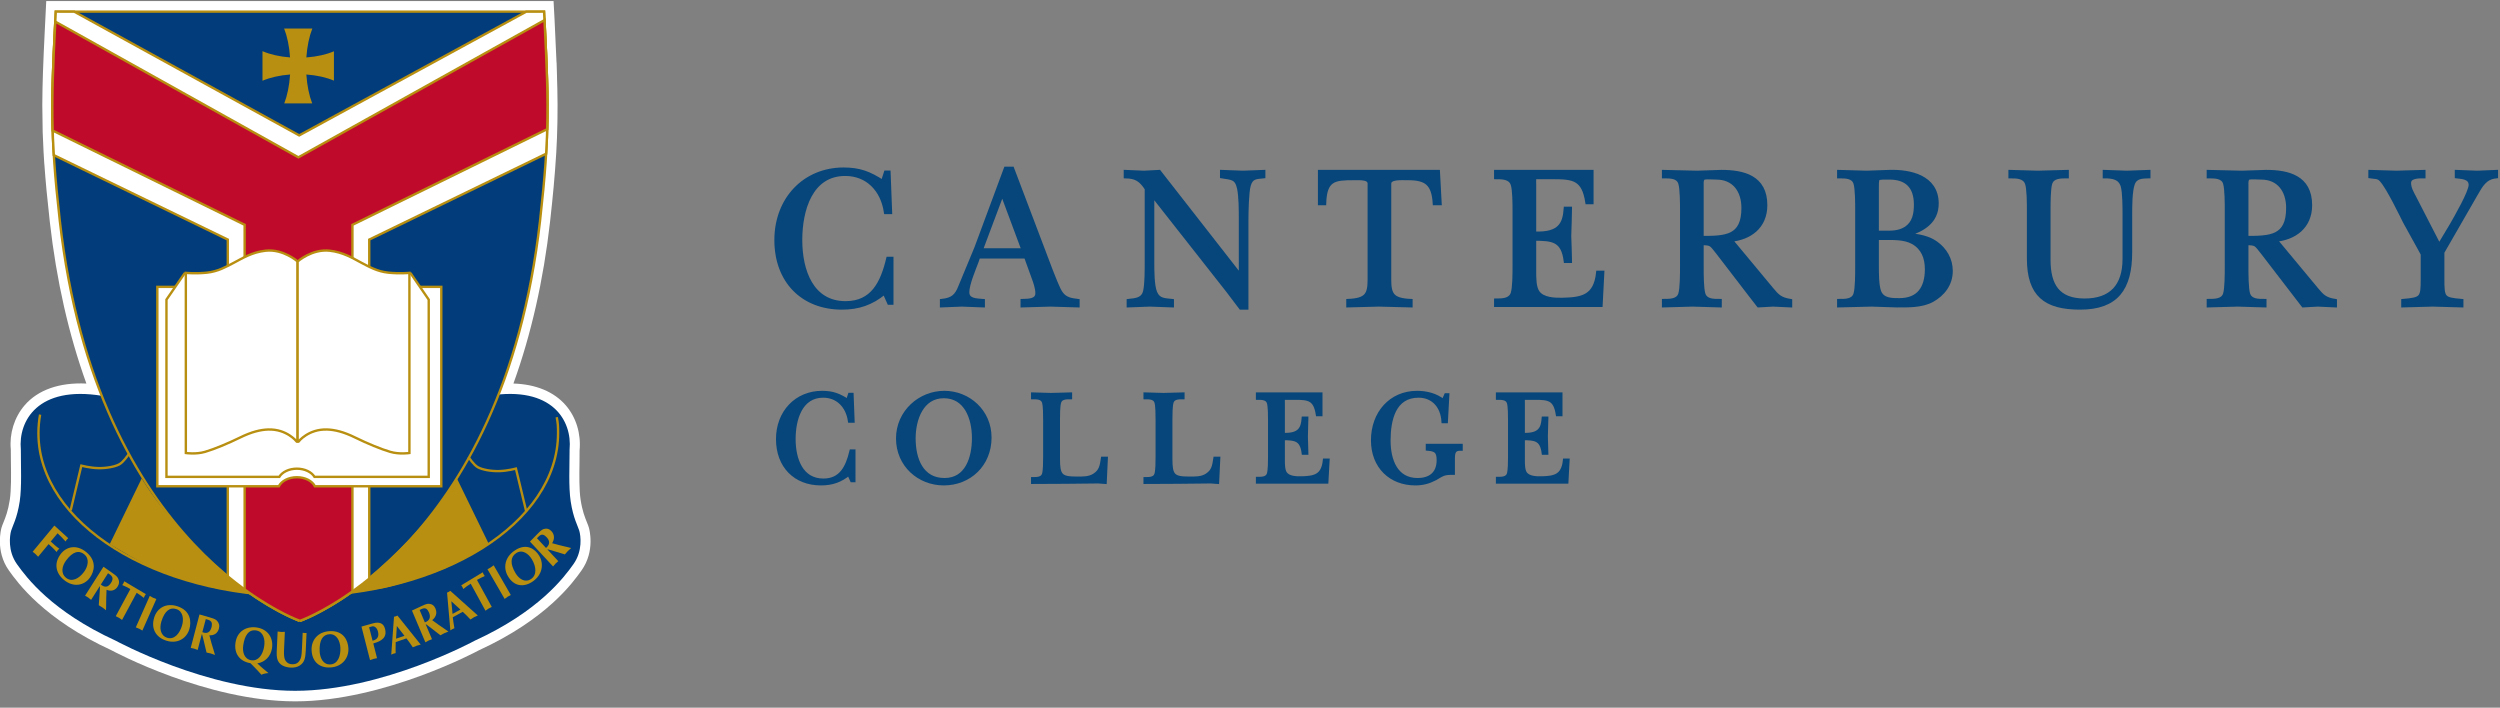 <?xml version="1.0" encoding="UTF-8" standalone="no"?>
<svg width="325px" height="92px" viewBox="0 0 325 92" version="1.1" xmlns="http://www.w3.org/2000/svg" xmlns:xlink="http://www.w3.org/1999/xlink" xmlns:sketch="http://www.bohemiancoding.com/sketch/ns">
    <rect x="0" y="0" width="325" height="92" fill="#808080" stroke="none"/>
    <!-- Generator: Sketch Beta 3.4.4 (17258) - http://www.bohemiancoding.com/sketch -->
    <title>Group + Group + Group</title>
    <desc>Created with Sketch Beta.</desc>
    <defs></defs>
    <g id="Welcome" stroke="none" stroke-width="1" fill="none" fill-rule="evenodd" sketch:type="MSPage">
        <g id="Canterbury_College_Home-Copy-4" sketch:type="MSArtboardGroup" transform="translate(-100, -105)">
            <g id="Group-+-Group-+-Group" sketch:type="MSLayerGroup" transform="translate(100, 105)">
                <g id="Group-+-Group" transform="translate(100, 21)" stroke-width="0.5" stroke="#06467B" fill="#06467B" sketch:type="MSShapeGroup">
                    <g id="Group">
                        <path d="M15.155,1.417 L15.53,1.417 L15.729,6.585 L15.155,6.585 C14.728,3.674 12.777,1.625 9.876,1.625 C5.395,1.625 4.046,6.272 4.046,10.208 C4.046,14.174 5.496,18.4 9.926,18.4 C13.429,18.4 14.704,15.779 15.454,12.624 L15.904,12.624 L15.904,18.373 L15.578,18.373 L14.979,17.035 C13.3,18.427 11.601,19.003 9.449,19.003 C4.371,19.003 0.917,15.566 0.917,10.208 C0.917,4.881 4.595,1.022 9.672,1.022 C11.725,1.022 13.025,1.521 14.756,2.65 L15.155,1.417 L15.155,1.417 Z" id="Shape"></path>
                        <path d="M26.965,13.018 C26.591,14.016 25.762,15.957 25.762,16.981 C25.762,18.11 27.041,18.033 27.79,18.11 L27.79,18.717 C26.866,18.69 25.966,18.636 25.039,18.609 C24.162,18.636 23.313,18.69 22.436,18.717 L22.436,18.11 C23.788,17.956 24.339,17.534 24.837,16.247 C25.541,14.565 26.219,12.914 26.915,11.232 L30.744,0.914 L31.592,0.914 L36.65,14.252 C36.948,14.932 37.499,16.537 37.947,17.14 C38.498,17.901 39.254,18.006 40.103,18.11 L40.103,18.717 C38.922,18.69 37.728,18.636 36.55,18.609 C35.349,18.636 34.12,18.69 32.92,18.717 L32.92,18.11 C33.622,18.083 34.846,18.141 34.846,17.116 C34.846,16.459 34.571,15.671 34.345,15.068 L33.366,12.361 L27.19,12.361 L26.965,13.018 L26.965,13.018 Z M33.049,11.522 L30.293,4.123 L27.514,11.522 L33.049,11.522 L33.049,11.522 Z" id="Shape"></path>
                        <path d="M49.06,3.516 C48.283,2.36 47.682,1.965 46.333,1.939 L46.333,1.335 C47.137,1.362 47.908,1.417 48.71,1.44 C49.366,1.417 50.039,1.362 50.689,1.335 L61.247,14.855 L61.295,14.855 L61.295,7.556 C61.295,6.431 61.295,4.591 61.072,3.516 C60.772,2.047 60.094,2.151 58.848,1.939 L58.848,1.335 C59.773,1.362 60.673,1.417 61.599,1.44 C62.471,1.417 63.327,1.362 64.252,1.335 L64.252,1.939 C63.327,2.047 62.67,1.965 62.351,3.094 C62.097,3.933 62.047,6.64 62.047,7.687 L62.047,19.003 L61.295,19.003 C60.748,18.296 60.199,17.561 59.648,16.826 L49.862,4.382 L49.81,4.382 L49.81,13.204 C49.81,14.174 49.81,16.142 50.184,17.035 C50.612,18.056 51.439,18.006 52.364,18.11 L52.364,18.717 C51.41,18.69 50.435,18.636 49.486,18.609 C48.559,18.636 47.632,18.69 46.713,18.717 L46.713,18.11 C47.682,18.006 48.611,17.956 48.861,16.826 C49.06,15.879 49.06,14.225 49.06,13.204 L49.06,3.516 L49.06,3.516 Z" id="Shape"></path>
                        <path d="M87.169,5.433 L86.502,5.433 C86.343,2.859 85.396,2.178 83.041,2.178 C82.12,2.178 80.613,2.047 80.613,2.886 L80.613,15.33 C80.613,17.271 80.966,18.006 83.391,18.11 L83.391,18.717 C82.02,18.69 80.613,18.636 79.238,18.609 C77.911,18.636 76.614,18.69 75.262,18.717 L75.262,18.11 C77.687,18.006 78.037,17.271 78.037,15.33 L78.037,2.886 C78.037,2.097 76.935,2.178 75.936,2.178 C73.459,2.178 72.254,2.306 72.159,5.433 L71.58,5.433 L71.58,1.335 L86.948,1.335 L87.169,5.433 L87.169,5.433 Z" id="Shape"></path>
                        <path d="M96.879,6.431 C96.879,5.592 96.879,3.647 96.629,2.94 C96.301,2.047 95.273,2.047 94.477,2.047 L94.477,1.335 L106.914,1.335 L106.914,5.302 L106.34,5.302 C105.868,2.228 104.563,2.047 101.91,2.047 L100.104,2.047 C99.732,2.047 99.562,2.02 99.485,2.151 C99.433,2.255 99.456,2.545 99.456,3.121 L99.456,9.342 C102.89,9.5 103.388,8.004 103.531,6.118 L104.11,6.118 C104.084,7.297 104.062,8.503 104.014,9.682 C104.062,10.761 104.084,11.862 104.11,12.937 L103.531,12.937 C103.185,10.185 101.855,10.049 99.456,10.049 L99.456,14.356 C99.456,15.145 99.456,16.378 99.913,17.008 C100.561,17.928 102.109,17.979 103.115,17.955 C105.713,17.901 107.416,17.561 107.744,14.434 L108.315,14.434 L108.094,18.663 L94.477,18.663 L94.477,18.056 C95.273,18.056 96.301,18.056 96.629,17.167 C96.879,16.459 96.879,14.518 96.879,13.672 L96.879,6.431 L96.879,6.431 Z" id="Shape"></path>
                        <path d="M130.283,16.564 C131.09,17.534 131.466,17.901 132.737,18.11 L132.737,18.717 C131.989,18.69 131.234,18.636 130.486,18.609 C129.863,18.636 129.233,18.69 128.613,18.717 L127.434,17.194 L123.281,11.785 C122.455,10.788 122.551,10.629 121.228,10.629 L121.228,13.73 C121.228,14.565 121.228,16.51 121.453,17.217 C121.751,18.141 122.776,18.11 123.583,18.11 L123.583,18.717 C122.43,18.69 121.258,18.636 120.053,18.609 C118.799,18.636 117.55,18.69 116.297,18.717 L116.297,18.11 C117.101,18.11 118.151,18.11 118.424,17.217 C118.652,16.51 118.652,14.565 118.652,13.73 L118.652,6.323 C118.652,5.484 118.652,3.543 118.424,2.831 C118.151,1.915 117.101,1.939 116.297,1.939 L116.297,1.335 C117.723,1.362 119.176,1.417 120.605,1.44 C121.652,1.417 122.732,1.362 123.782,1.335 C126.634,1.335 129.505,2.02 129.505,5.669 C129.505,8.503 127.456,9.949 124.983,10.185 L130.283,16.564 L130.283,16.564 Z M121.228,9.918 C124.357,9.918 126.634,9.841 126.634,6.037 C126.634,3.725 125.381,2.097 123.13,2.097 C122.831,2.097 121.729,2.02 121.504,2.124 C121.177,2.283 121.228,2.781 121.228,3.071 L121.228,9.918 L121.228,9.918 Z" id="Shape"></path>
                        <path d="M141.424,6.323 C141.424,5.484 141.424,3.543 141.199,2.831 C140.926,1.915 139.868,1.939 139.072,1.939 L139.072,1.335 C140.266,1.362 141.442,1.417 142.647,1.44 C143.646,1.417 144.626,1.362 145.632,1.335 C148.256,1.258 151.783,1.965 151.783,5.461 C151.783,7.846 149.933,8.87 148.024,9.473 L148.024,9.527 C149.428,9.659 150.703,9.895 151.676,10.602 C152.855,11.445 153.611,12.705 153.611,14.225 C153.611,15.957 152.586,17.248 151.178,18.033 C149.833,18.767 148.024,18.717 146.579,18.717 C145.477,18.69 144.401,18.636 143.299,18.609 C141.895,18.636 140.473,18.69 139.072,18.717 L139.072,18.11 C139.868,18.11 140.926,18.141 141.199,17.217 C141.424,16.51 141.424,14.565 141.424,13.73 L141.424,6.323 L141.424,6.323 Z M144.003,9.238 L144.803,9.238 C145.901,9.238 146.8,9.292 147.781,8.689 C148.831,7.977 149.056,6.852 149.056,5.592 C149.056,3.253 147.854,2.097 145.632,2.097 C145.304,2.097 144.35,2.047 144.147,2.228 C143.977,2.387 144.003,3.121 144.003,3.33 L144.003,9.238 L144.003,9.238 Z M144.003,13.594 C144.003,14.488 144.003,16.115 144.302,16.904 C144.726,18.033 145.975,18.006 146.926,18.006 C149.384,18.006 150.482,16.482 150.482,13.989 C150.482,12.493 149.977,11.232 148.68,10.498 C147.53,9.872 146.052,9.949 144.777,9.949 L144.003,9.949 L144.003,13.594 L144.003,13.594 Z" id="Shape"></path>
                        <path d="M176.935,11.758 C176.935,16.537 175.151,19.003 170.404,19.003 C165.92,19.003 163.745,17.352 163.745,12.601 L163.745,6.323 C163.745,5.484 163.745,3.543 163.495,2.831 C163.167,1.939 162.146,1.939 161.342,1.939 L161.342,1.335 C162.522,1.362 163.72,1.417 164.891,1.44 C166.174,1.417 167.427,1.362 168.698,1.335 L168.698,1.939 C167.895,1.939 166.848,1.915 166.546,2.831 C166.321,3.543 166.321,5.484 166.321,6.323 L166.321,12.783 C166.321,16.142 167.574,18.056 170.998,18.056 C174.451,18.056 176.179,16.169 176.179,12.651 L176.179,6.903 C176.179,5.982 176.179,3.96 175.929,3.149 C175.575,2.047 174.576,1.939 173.603,1.939 L173.603,1.335 C174.576,1.362 175.531,1.417 176.507,1.44 C177.429,1.417 178.357,1.362 179.312,1.335 L179.312,1.939 C178.505,1.965 177.635,1.939 177.281,2.886 C176.935,3.833 176.935,5.851 176.935,6.903 L176.935,11.758 L176.935,11.758 Z" id="Shape"></path>
                        <path d="M201.103,16.564 C201.906,17.534 202.279,17.901 203.554,18.11 L203.554,18.717 C202.809,18.69 202.054,18.636 201.306,18.609 C200.679,18.636 200.049,18.69 199.423,18.717 L198.254,17.194 L194.097,11.785 C193.272,10.788 193.371,10.629 192.048,10.629 L192.048,13.73 C192.048,14.565 192.048,16.51 192.269,17.217 C192.572,18.141 193.6,18.11 194.396,18.11 L194.396,18.717 C193.246,18.69 192.074,18.636 190.873,18.609 C189.62,18.636 188.367,18.69 187.117,18.717 L187.117,18.11 C187.917,18.11 188.967,18.11 189.247,17.217 C189.469,16.51 189.469,14.565 189.469,13.73 L189.469,6.323 C189.469,5.484 189.469,3.543 189.247,2.831 C188.967,1.915 187.917,1.939 187.117,1.939 L187.117,1.335 C188.54,1.362 189.996,1.417 191.418,1.44 C192.468,1.417 193.548,1.362 194.602,1.335 C197.447,1.335 200.329,2.02 200.329,5.669 C200.329,8.503 198.276,9.949 195.804,10.185 L201.103,16.564 L201.103,16.564 Z M192.048,9.918 C195.173,9.918 197.447,9.841 197.447,6.037 C197.447,3.725 196.198,2.097 193.95,2.097 C193.648,2.097 192.542,2.02 192.321,2.124 C192,2.283 192.048,2.781 192.048,3.071 L192.048,9.918 L192.048,9.918 Z" id="Shape"></path>
                        <path d="M217.521,15.276 C217.521,17.77 217.598,17.901 219.997,18.11 L219.997,18.717 C218.748,18.69 217.495,18.636 216.242,18.609 C214.967,18.636 213.684,18.69 212.409,18.717 L212.409,18.11 C214.845,17.901 214.941,17.743 214.941,15.276 L214.941,12.021 L212.638,7.846 C212.362,7.32 210.464,3.33 209.583,2.414 C209.155,1.915 208.735,2.047 208.134,1.939 L208.134,1.335 C209.262,1.362 210.412,1.417 211.536,1.44 C212.715,1.417 213.884,1.362 215.067,1.335 L215.067,1.939 C214.514,1.939 213.191,1.888 213.191,2.781 C213.191,3.465 213.541,4.042 213.839,4.618 L217.093,10.942 L218.697,8.267 C219.22,7.347 221.173,3.991 221.173,3.044 C221.173,2.047 220.049,2.02 219.371,1.939 L219.371,1.335 C220.27,1.362 221.151,1.417 222.043,1.44 C222.876,1.417 223.672,1.362 224.497,1.335 L224.497,1.939 C223.049,2.074 222.526,3.094 221.844,4.277 L217.521,11.785 L217.521,15.276 L217.521,15.276 Z" id="Shape"></path>
                    </g>
                    <g id="Group" transform="translate(0, 28.779)">
                        <path d="M10.475,1.536 L10.722,1.536 L10.851,4.927 L10.475,4.927 C10.191,3.017 8.912,1.671 7.007,1.671 C4.066,1.671 3.181,4.722 3.181,7.304 C3.181,9.906 4.136,12.682 7.037,12.682 C9.344,12.682 10.176,10.958 10.67,8.893 L10.965,8.893 L10.965,12.662 L10.751,12.662 L10.361,11.789 C9.259,12.697 8.146,13.076 6.727,13.076 C3.393,13.076 1.128,10.818 1.128,7.304 C1.128,3.809 3.542,1.277 6.874,1.277 C8.223,1.277 9.074,1.602 10.21,2.344 L10.475,1.536 L10.475,1.536 Z" id="Shape"></path>
                        <path d="M16.731,7.219 C16.731,3.79 19.587,1.277 22.76,1.277 C25.892,1.277 28.653,3.685 28.653,7.099 C28.653,10.629 26.01,13.076 22.69,13.076 C19.491,13.076 16.731,10.679 16.731,7.219 L16.731,7.219 Z M18.783,7.219 C18.783,9.925 19.801,12.612 22.786,12.612 C25.715,12.612 26.6,9.736 26.6,7.169 C26.6,4.583 25.579,1.741 22.69,1.741 C19.848,1.741 18.783,4.671 18.783,7.219 L18.783,7.219 Z" id="Shape"></path>
                        <path d="M35.857,4.756 C35.857,4.203 35.857,2.932 35.695,2.464 C35.478,1.88 34.811,1.88 34.284,1.88 L34.284,1.482 C35.069,1.501 35.846,1.536 36.628,1.551 C37.468,1.536 38.29,1.501 39.126,1.482 L39.126,1.88 C38.599,1.88 37.928,1.88 37.718,2.464 C37.549,2.932 37.549,4.203 37.549,4.756 L37.549,9.856 C37.549,12.059 37.88,12.423 39.966,12.423 C40.737,12.423 41.621,12.458 42.296,11.994 C43.117,11.456 43.22,10.803 43.364,9.836 L43.773,9.836 L43.63,12.887 C43.35,12.871 43.051,12.852 42.771,12.821 C39.952,12.871 37.107,12.871 34.284,12.887 L34.284,12.492 C34.811,12.492 35.478,12.492 35.695,11.905 C35.857,11.441 35.857,10.165 35.857,9.616 L35.857,4.756 L35.857,4.756 Z" id="Shape"></path>
                        <path d="M50.473,4.756 C50.473,4.203 50.473,2.932 50.311,2.464 C50.097,1.88 49.427,1.88 48.9,1.88 L48.9,1.482 C49.688,1.501 50.455,1.536 51.247,1.551 C52.084,1.536 52.909,1.501 53.746,1.482 L53.746,1.88 C53.215,1.88 52.544,1.88 52.334,2.464 C52.165,2.932 52.165,4.203 52.165,4.756 L52.165,9.856 C52.165,12.059 52.496,12.423 54.578,12.423 C55.356,12.423 56.241,12.458 56.915,11.994 C57.733,11.456 57.833,10.803 57.98,9.836 L58.389,9.836 L58.242,12.887 C57.965,12.871 57.667,12.852 57.39,12.821 C54.564,12.871 51.722,12.871 48.9,12.887 L48.9,12.492 C49.427,12.492 50.097,12.492 50.311,11.905 C50.473,11.441 50.473,10.165 50.473,9.616 L50.473,4.756 L50.473,4.756 Z" id="Shape"></path>
                        <path d="M65.093,4.826 C65.093,4.273 65.093,2.997 64.927,2.533 C64.717,1.95 64.039,1.95 63.515,1.95 L63.515,1.482 L71.675,1.482 L71.675,4.084 L71.299,4.084 C70.986,2.069 70.13,1.95 68.395,1.95 L67.208,1.95 C66.961,1.95 66.847,1.934 66.806,2.015 C66.769,2.085 66.784,2.274 66.784,2.657 L66.784,6.736 C69.032,6.84 69.36,5.862 69.46,4.621 L69.839,4.621 C69.821,5.394 69.806,6.183 69.777,6.964 C69.806,7.667 69.821,8.39 69.839,9.098 L69.46,9.098 C69.228,7.289 68.354,7.2 66.784,7.2 L66.784,10.026 C66.784,10.544 66.784,11.356 67.079,11.769 C67.503,12.372 68.524,12.407 69.183,12.388 C70.886,12.353 72.006,12.129 72.216,10.08 L72.6,10.08 L72.445,12.852 L63.515,12.852 L63.515,12.458 C64.039,12.458 64.717,12.458 64.927,11.87 C65.093,11.406 65.093,10.13 65.093,9.581 L65.093,4.826 L65.093,4.826 Z" id="Shape"></path>
                        <path d="M87.982,4.996 L87.639,4.996 C87.521,3.067 86.327,1.671 84.418,1.671 C81.216,1.671 80.527,4.772 80.527,7.497 C80.527,10.08 81.477,12.612 84.275,12.612 C85.918,12.612 87.013,11.804 87.013,10.026 C87.013,8.874 86.604,8.649 85.598,8.565 L85.598,8.166 L89.906,8.166 L89.906,8.565 C89.018,8.545 88.888,9.009 88.888,9.875 L88.888,11.7 C87.684,11.7 87.584,11.835 86.574,12.423 C85.73,12.871 84.927,13.076 83.995,13.076 C80.785,13.076 78.474,10.872 78.474,7.459 C78.474,3.948 80.785,1.277 84.223,1.277 C85.436,1.277 86.655,1.586 87.639,2.359 L87.982,1.586 L88.166,1.586 L87.982,4.996 L87.982,4.996 Z" id="Shape"></path>
                        <path d="M96.292,4.826 C96.292,4.273 96.292,2.997 96.13,2.533 C95.913,1.95 95.246,1.95 94.715,1.95 L94.715,1.482 L102.874,1.482 L102.874,4.084 L102.498,4.084 C102.185,2.069 101.334,1.95 99.598,1.95 L98.411,1.95 C98.164,1.95 98.05,1.934 98.002,2.015 C97.965,2.085 97.984,2.274 97.984,2.657 L97.984,6.736 C100.236,6.84 100.563,5.862 100.663,4.621 L101.039,4.621 C101.024,5.394 101.006,6.183 100.973,6.964 C101.006,7.667 101.024,8.39 101.039,9.098 L100.663,9.098 C100.427,7.289 99.565,7.2 97.984,7.2 L97.984,10.026 C97.984,10.544 97.984,11.356 98.279,11.769 C98.71,12.372 99.723,12.407 100.383,12.388 C102.093,12.353 103.21,12.129 103.423,10.08 L103.799,10.08 L103.648,12.852 L94.715,12.852 L94.715,12.458 C95.246,12.458 95.913,12.458 96.13,11.87 C96.292,11.406 96.292,10.13 96.292,9.581 L96.292,4.826 L96.292,4.826 Z" id="Shape"></path>
                    </g>
                </g>
                <g id="Group" sketch:type="MSShapeGroup">
                    <path d="M76.56,68.61 C76.505,68.413 76.415,68.183 76.292,67.881 C76.043,67.267 75.702,66.425 75.479,64.967 C75.282,63.666 75.31,61.787 75.336,60.112 C75.345,59.524 75.354,58.955 75.345,58.571 C75.552,56.395 74.899,54.254 73.555,52.696 C72.028,50.93 69.681,49.954 66.746,49.859 C69.046,43.491 70.645,36.436 71.504,28.86 C71.883,25.506 72.132,22.764 72.287,20.237 L72.314,19.839 C72.351,19.192 72.382,18.559 72.407,17.932 L72.418,17.534 C72.438,17.01 72.452,16.492 72.462,15.974 L72.47,15.452 C72.479,14.841 72.483,14.231 72.482,13.586 C72.479,12.92 72.468,12.244 72.454,11.553 L72.411,10.049 L72.416,10.047 L72.358,8.135 L72.348,8.135 C72.28,6.443 72.193,4.615 72.092,2.541 L71.963,0.142 L6.011,0.142 L5.801,4.377 C5.716,6.135 5.643,7.732 5.592,9.221 L5.585,9.403 C5.562,10.092 5.543,10.763 5.528,11.423 L5.525,11.595 C5.511,12.293 5.501,12.98 5.499,13.665 L5.549,17.183 C5.576,18.003 5.612,18.82 5.659,19.664 L5.657,19.666 L5.687,20.133 C5.687,20.138 5.687,20.141 5.687,20.145 L5.756,21.277 L5.762,21.277 C5.919,23.514 6.149,25.951 6.478,28.86 C7.333,36.434 8.931,43.489 11.232,49.862 C7.712,49.699 4.934,50.681 3.202,52.687 C1.857,54.246 1.203,56.382 1.405,58.432 C1.403,58.962 1.411,59.538 1.419,60.138 C1.443,61.793 1.469,63.669 1.274,64.966 C1.052,66.425 0.711,67.267 0.462,67.881 C0.345,68.166 0.255,68.401 0.195,68.603 C0.16,68.725 -0.651,71.626 1.164,74.17 C2.282,75.734 5.685,80.493 14.452,84.515 C14.955,84.786 26.895,91.162 38.333,91.175 L38.386,91.175 C49.954,91.175 62.172,84.586 62.229,84.552 C71.086,80.486 74.476,75.731 75.589,74.17 C77.416,71.616 76.592,68.72 76.56,68.61 L76.56,68.61 Z" id="Shape" fill="#FFFFFF"></path>
                    <g transform="translate(1.442, 1.513)" id="Shape">
                        <path d="M73.866,67.487 C73.688,66.872 73.083,65.875 72.747,63.668 C72.46,61.775 72.606,59.003 72.604,56.923 C72.956,53.193 70.367,48.588 62.079,49.939 C59.904,50.292 58.639,50.866 57.935,51.883 L36.944,62.892 C36.944,62.892 36.944,62.901 36.932,62.916 C36.927,62.901 36.924,62.892 36.924,62.892 L15.936,51.883 C15.229,50.866 13.967,50.292 11.792,49.939 C3.505,48.588 0.916,53.193 1.268,56.923 C1.262,59.003 1.406,61.775 1.122,63.668 C0.786,65.875 0.181,66.872 0.003,67.487 C-0.174,68.104 -0.464,70.108 0.767,71.834 C2.001,73.56 5.242,77.943 13.609,81.783 C13.609,81.783 25.568,88.291 36.924,88.291 C36.927,88.291 36.932,88.289 36.932,88.289 C36.938,88.289 36.944,88.291 36.944,88.291 C48.303,88.291 60.262,81.783 60.262,81.783 C68.629,77.943 71.871,73.56 73.102,71.834 C74.336,70.108 74.043,68.104 73.866,67.487 L73.866,67.487 Z" fill="#023C7A"></path>
                        <path d="M69.285,-0.001 L5.808,-0.001 C5.242,11.31 5.019,15.554 6.332,27.185 C11.152,69.823 37.282,79.107 37.544,79.199 L37.544,79.202 L37.544,79.2 C37.549,79.2 37.549,79.202 37.549,79.202 L37.549,79.199 C37.814,79.107 63.938,69.823 68.764,27.185 C70.08,15.554 69.851,11.31 69.285,-0.001 L69.285,-0.001 Z" fill="#023C7A"></path>
                        <path d="M69.285,-0.001 L5.808,-0.001 C5.242,11.31 5.019,15.554 6.332,27.185 C11.152,69.823 37.282,79.107 37.544,79.199 L37.544,79.202 L37.544,79.2 C37.549,79.2 37.549,79.202 37.549,79.202 L37.549,79.199 C37.814,79.107 63.938,69.823 68.764,27.185 C70.08,15.554 69.851,11.31 69.285,-0.001 L69.285,-0.001 Z" stroke="#B88F10" stroke-width="0.311"></path>
                        <path d="M41.97,5.154 C40.995,5.571 39.755,5.856 38.383,5.955 C38.482,4.513 38.761,3.216 39.161,2.194 L35.493,2.194 C35.893,3.213 36.172,4.512 36.265,5.952 C34.893,5.85 33.659,5.561 32.681,5.14 L32.681,8.987 C33.659,8.566 34.896,8.277 36.27,8.173 C36.175,9.613 35.904,10.91 35.51,11.933 L39.144,11.933 C38.749,10.908 38.476,9.611 38.383,8.173 C39.755,8.27 40.992,8.555 41.97,8.972 L41.97,5.154 L41.97,5.154 Z" fill="#B88F10"></path>
                        <path d="M70.933,52.725 C71.097,53.564 71.105,53.933 71.105,54.8 C71.105,66.488 55.982,75.965 37.33,75.965 C18.677,75.965 3.556,66.488 3.556,54.8 C3.556,53.984 3.629,53.177 3.77,52.385" stroke="#B88F10" stroke-width="0.311"></path>
                        <path d="M16.981,60.674 L12.823,69.224 C12.823,69.224 17.237,71.897 18.883,72.523 C20.531,73.152 25.571,74.848 26.914,75.007 C28.258,75.163 30.822,75.583 30.822,75.583 C30.822,75.583 30.878,75.467 30.658,75.294 C21.086,67.965 16.981,60.674 16.981,60.674 L16.981,60.674 Z" fill="#B88F10"></path>
                        <path d="M57.954,60.674 L62.115,69.224 C62.115,69.224 57.692,71.897 56.05,72.523 C54.405,73.152 49.362,74.848 48.015,75.007 C46.674,75.163 44.111,75.583 44.111,75.583 C44.111,75.583 44.049,75.467 44.277,75.294 C53.847,67.965 57.954,60.674 57.954,60.674 L57.954,60.674 Z" fill="#B88F10"></path>
                        <path d="M7.749,64.827 L9.129,59.024 C9.129,59.024 10.234,59.312 11.299,59.342 C12.361,59.373 13.51,59.158 14.074,58.847 C14.632,58.537 15.226,57.607 15.313,57.514" stroke="#B88F10" stroke-width="0.311"></path>
                        <path d="M66.952,64.905 L65.631,59.41 C65.631,59.41 64.53,59.698 63.468,59.73 C62.403,59.761 61.248,59.544 60.69,59.235 C60.129,58.924 59.538,57.993 59.45,57.902" stroke="#B88F10" stroke-width="0.311"></path>
                        <path d="M69.285,-0.001 L66.969,0.005 L37.454,16.089 L8.211,0.005 L5.808,-0.001 C5.405,8.062 5.177,12.536 5.554,18.654 L28.171,29.634 L28.171,73.412 C33.374,77.717 37.442,79.162 37.544,79.199 L37.544,79.202 L37.544,79.2 C37.549,79.2 37.549,79.202 37.549,79.202 L37.549,79.199 C37.651,79.164 41.536,77.781 46.559,73.708 L46.559,29.634 L69.556,18.472 C69.916,12.447 69.682,7.982 69.285,-0.001 L69.285,-0.001 Z" stroke="#B88F10" stroke-width="0.311" fill="#FFFFFF"></path>
                        <path d="M69.344,1.102 L37.349,18.938 L5.746,1.3 C5.453,7.166 5.273,11.112 5.405,15.46 L30.36,27.713 L30.36,75.112 C34.473,78.104 37.454,79.169 37.544,79.199 L37.544,79.202 L37.544,79.2 C37.549,79.2 37.549,79.202 37.549,79.202 L37.549,79.199 C37.634,79.169 40.451,78.167 44.375,75.374 L44.375,27.715 L69.694,15.279 C69.818,10.953 69.634,6.997 69.344,1.102 L69.344,1.102 Z" stroke="#B88F10" stroke-width="0.311" fill="#C00A2B"></path>
                        <path d="M3.516,70.866 C3.404,70.748 3.297,70.625 3.175,70.519 C3.063,70.409 2.927,70.316 2.801,70.219 L5.625,66.808 L7.431,68.454 C7.366,68.513 7.29,68.576 7.231,68.645 C7.172,68.715 7.129,68.802 7.081,68.881 C6.814,68.584 6.538,68.268 6.042,67.813 L5.154,68.884 L5.659,69.342 C5.842,69.509 6.05,69.662 6.27,69.818 C6.202,69.879 6.126,69.941 6.067,70.01 C6.011,70.08 5.966,70.168 5.915,70.246 C5.729,70.044 5.563,69.847 5.377,69.675 L4.876,69.221 L3.516,70.866 L3.516,70.866 Z" fill="#B88F10"></path>
                        <path d="M6.89,73.891 C5.791,73 5.554,71.721 6.428,70.54 C7.191,69.505 8.529,69.249 9.763,70.254 C11.175,71.403 10.823,72.787 10.234,73.598 C9.487,74.618 8.107,74.878 6.89,73.891 L6.89,73.891 Z M7.141,71.36 C6.642,72.037 6.402,72.993 7.143,73.598 C7.907,74.219 8.842,73.695 9.482,72.831 C9.975,72.158 10.251,71.147 9.504,70.542 C8.814,69.982 8,70.194 7.141,71.36 L7.141,71.36 Z" fill="#B88F10"></path>
                        <path d="M12.009,72.163 L13.119,72.941 C13.361,73.114 13.753,73.37 13.896,73.643 C14.088,74.016 14.088,74.371 13.848,74.745 C13.51,75.281 12.964,75.391 12.409,75.161 C12.364,75.887 12.367,76.617 12.355,77.346 L12.341,77.828 C12.197,77.708 12.051,77.581 11.885,77.468 C11.73,77.358 11.564,77.267 11.397,77.167 L11.51,75.582 C11.524,75.379 11.541,75.025 11.558,74.737 L11.516,74.71 L10.403,76.469 C10.276,76.367 10.158,76.258 10.025,76.166 C9.896,76.076 9.755,76.001 9.617,75.921 L12.009,72.163 L12.009,72.163 Z M11.668,74.475 C12.181,74.915 12.631,74.83 12.986,74.265 C13.037,74.189 13.085,74.104 13.138,73.973 C13.338,73.461 12.921,73.229 12.603,73.007 L11.668,74.475 L11.668,74.475 Z" fill="#B88F10"></path>
                        <path d="M14.426,79.077 C14.296,78.984 14.167,78.885 14.029,78.805 C13.896,78.724 13.75,78.659 13.606,78.59 L15.505,75.065 C15.119,74.835 14.75,74.671 14.446,74.542 C14.496,74.469 14.561,74.398 14.603,74.311 C14.651,74.232 14.679,74.142 14.713,74.055 L17.519,75.726 C17.471,75.799 17.406,75.869 17.367,75.948 C17.319,76.035 17.291,76.125 17.26,76.211 C16.956,75.982 16.66,75.75 16.325,75.552 L14.426,79.077 L14.426,79.077 Z" fill="#B88F10"></path>
                        <path d="M18.029,75.95 C18.167,76.031 18.302,76.118 18.443,76.187 C18.584,76.257 18.736,76.309 18.883,76.365 L17.066,80.462 C16.93,80.381 16.798,80.294 16.654,80.225 C16.513,80.155 16.361,80.104 16.212,80.045 L18.029,75.95 L18.029,75.95 Z" fill="#B88F10"></path>
                        <path d="M20.128,81.758 C18.807,81.314 18.167,80.201 18.598,78.777 C18.978,77.53 20.153,76.809 21.641,77.308 C23.345,77.878 23.463,79.307 23.173,80.282 C22.81,81.505 21.596,82.248 20.128,81.758 L20.128,81.758 Z M19.533,79.29 C19.288,80.107 19.378,81.091 20.277,81.392 C21.198,81.698 21.9,80.872 22.215,79.83 C22.463,79.021 22.387,77.972 21.491,77.672 C20.657,77.394 19.965,77.886 19.533,79.29 L19.533,79.29 Z" fill="#B88F10"></path>
                        <path d="M24.492,78.363 L25.779,78.735 C26.066,78.818 26.509,78.933 26.731,79.147 C27.021,79.437 27.131,79.775 27.016,80.206 C26.855,80.828 26.368,81.112 25.774,81.077 C25.943,81.781 26.168,82.475 26.376,83.17 L26.506,83.631 C26.329,83.566 26.148,83.496 25.962,83.441 C25.779,83.387 25.596,83.355 25.407,83.315 L25.041,81.773 C24.993,81.576 24.903,81.233 24.833,80.956 L24.79,80.941 L24.255,82.98 C24.106,82.924 23.962,82.861 23.81,82.814 C23.658,82.772 23.503,82.748 23.351,82.718 L24.492,78.363 L24.492,78.363 Z M24.863,80.668 C25.481,80.917 25.881,80.691 26.052,80.037 C26.078,79.947 26.095,79.85 26.103,79.711 C26.148,79.155 25.678,79.074 25.311,78.969 L24.863,80.668 L24.863,80.668 Z" fill="#B88F10"></path>
                        <path d="M31.112,84.702 C29.743,84.475 28.949,83.48 29.177,81.998 C29.402,80.534 30.625,79.841 31.98,80.067 C33.355,80.296 34.126,81.38 33.918,82.766 C33.755,83.825 33.011,84.565 32.005,84.732 C32.462,85.156 32.935,85.56 33.462,85.989 C33.146,86.001 32.845,86.071 32.535,86.201 C32.267,85.895 31.994,85.59 31.707,85.301 L31.112,84.702 L31.112,84.702 Z M30.18,82.359 C30.053,83.205 30.281,84.163 31.211,84.319 C32.07,84.462 32.724,83.692 32.907,82.469 C33.033,81.631 32.811,80.606 31.881,80.449 C30.853,80.271 30.363,81.148 30.18,82.359 L30.18,82.359 Z" fill="#B88F10"></path>
                        <path d="M34.65,80.582 C34.805,80.602 34.963,80.63 35.115,80.639 C35.273,80.647 35.434,80.633 35.589,80.629 L35.504,82.497 C35.487,82.859 35.451,83.398 35.493,83.742 C35.53,84.066 35.574,84.272 35.789,84.515 C35.98,84.724 36.214,84.822 36.49,84.834 C37.073,84.863 37.397,84.655 37.642,84.095 C37.769,83.811 37.803,83.061 37.817,82.738 L37.907,80.745 C37.992,80.763 38.079,80.775 38.161,80.777 C38.242,80.782 38.327,80.78 38.409,80.772 L38.304,83.114 C38.251,83.861 38.225,84.546 37.549,84.988 C37.203,85.225 36.761,85.296 36.352,85.276 C35.591,85.237 34.78,84.945 34.586,84.079 C34.529,83.819 34.515,83.527 34.529,83.264 L34.65,80.582 L34.65,80.582 Z" fill="#B88F10"></path>
                        <path d="M41.493,85.259 C40.107,85.333 39.135,84.527 39.065,83.034 C39,81.725 39.859,80.618 41.417,80.536 C43.206,80.441 43.795,81.737 43.849,82.755 C43.922,84.036 43.034,85.177 41.493,85.259 L41.493,85.259 Z M40.113,83.17 C40.155,84.025 40.567,84.913 41.508,84.863 C42.477,84.811 42.86,83.777 42.806,82.684 C42.764,81.835 42.341,80.883 41.401,80.933 C40.53,80.979 40.043,81.695 40.113,83.17 L40.113,83.17 Z" fill="#B88F10"></path>
                        <path d="M47.573,84.05 C47.415,84.079 47.263,84.102 47.114,84.144 C46.962,84.186 46.81,84.249 46.663,84.305 L45.547,79.942 L47.038,79.522 C47.88,79.285 48.432,79.514 48.61,80.232 C48.903,81.364 48.179,81.827 47.086,82.134 L47.573,84.05 L47.573,84.05 Z M46.993,81.783 C47.125,81.741 47.263,81.695 47.381,81.627 C47.75,81.402 47.798,80.999 47.7,80.611 C47.573,80.103 47.238,79.835 46.919,79.923 L46.545,80.029 L46.993,81.783 L46.993,81.783 Z" fill="#B88F10"></path>
                        <path d="M50.001,81.955 C49.999,82.482 49.968,82.921 49.99,83.393 C49.892,83.419 49.796,83.437 49.703,83.47 C49.61,83.5 49.52,83.548 49.421,83.587 L49.779,78.665 C49.858,78.65 49.931,78.631 50.007,78.605 C50.089,78.579 50.159,78.546 50.227,78.509 L53.252,82.286 C53.075,82.333 52.9,82.371 52.728,82.43 C52.554,82.492 52.39,82.566 52.224,82.639 C51.942,82.223 51.686,81.841 51.39,81.476 L50.001,81.955 L50.001,81.955 Z M51.137,81.142 L50.148,79.866 L50.044,81.516 L51.137,81.142 L51.137,81.142 Z" fill="#B88F10"></path>
                        <path d="M52.111,77.86 L53.331,77.29 C53.599,77.165 54.013,76.957 54.312,76.977 C54.712,77.005 55.002,77.196 55.171,77.605 C55.422,78.194 55.219,78.735 54.74,79.105 C55.301,79.535 55.887,79.922 56.47,80.322 L56.85,80.591 C56.675,80.659 56.498,80.72 56.318,80.803 C56.146,80.884 55.982,80.982 55.813,81.075 L54.596,80.13 C54.441,80.007 54.165,79.806 53.937,79.636 L53.9,79.655 L54.717,81.584 C54.571,81.642 54.419,81.69 54.278,81.757 C54.134,81.823 53.996,81.909 53.858,81.988 L52.111,77.86 L52.111,77.86 Z M53.79,79.397 C54.416,79.176 54.588,78.735 54.326,78.115 C54.292,78.032 54.247,77.944 54.171,77.827 C53.869,77.371 53.455,77.62 53.106,77.784 L53.79,79.397 L53.79,79.397 Z" fill="#B88F10"></path>
                        <path d="M57.419,78.732 C57.492,79.256 57.535,79.694 57.633,80.155 C57.537,80.198 57.447,80.231 57.36,80.28 C57.275,80.328 57.191,80.39 57.104,80.444 L56.675,75.528 C56.751,75.501 56.827,75.47 56.892,75.429 C56.965,75.391 57.03,75.347 57.098,75.296 L60.673,78.497 C60.507,78.574 60.343,78.642 60.177,78.73 C60.019,78.818 59.873,78.922 59.715,79.023 C59.374,78.662 59.059,78.329 58.712,78.021 L57.419,78.732 L57.419,78.732 Z M58.411,77.736 L57.233,76.649 L57.388,78.294 L58.411,77.736 L58.411,77.736 Z" fill="#B88F10"></path>
                        <path d="M62.49,77.388 C62.343,77.459 62.203,77.524 62.062,77.606 C61.929,77.688 61.803,77.787 61.67,77.881 L59.749,74.37 C59.36,74.603 59.039,74.849 58.78,75.061 C58.746,74.976 58.721,74.886 58.667,74.799 C58.63,74.72 58.568,74.65 58.515,74.576 L61.315,72.885 C61.346,72.972 61.377,73.061 61.419,73.141 C61.467,73.227 61.529,73.297 61.58,73.371 C61.239,73.524 60.895,73.678 60.563,73.878 L62.49,77.388 L62.49,77.388 Z" fill="#B88F10"></path>
                        <path d="M61.929,72.487 C62.067,72.413 62.211,72.344 62.343,72.259 C62.479,72.174 62.606,72.07 62.735,71.974 L64.963,75.837 C64.825,75.911 64.682,75.979 64.547,76.065 C64.414,76.149 64.287,76.253 64.161,76.349 L61.929,72.487 L61.929,72.487 Z" fill="#B88F10"></path>
                        <path d="M67.755,74.118 C66.578,74.889 65.355,74.685 64.603,73.418 C63.935,72.308 64.172,70.903 65.499,70.033 C67.012,69.037 68.127,69.864 68.651,70.727 C69.305,71.812 69.062,73.262 67.755,74.118 L67.755,74.118 Z M65.578,73 C66.012,73.725 66.783,74.29 67.583,73.765 C68.4,73.227 68.257,72.128 67.705,71.201 C67.274,70.48 66.465,69.863 65.665,70.388 C64.927,70.873 64.831,71.75 65.578,73 L65.578,73 Z" fill="#B88F10"></path>
                        <path d="M67.454,68.892 L68.415,67.913 C68.62,67.698 68.939,67.353 69.226,67.263 C69.615,67.144 69.947,67.218 70.246,67.538 C70.674,68 70.663,68.582 70.333,69.104 C70.998,69.303 71.68,69.453 72.356,69.616 L72.807,69.728 C72.663,69.858 72.514,69.982 72.376,70.124 C72.238,70.262 72.116,70.413 71.99,70.562 L70.533,70.118 C70.35,70.059 70.023,69.971 69.756,69.893 L69.727,69.923 L71.133,71.439 C71.012,71.544 70.885,71.645 70.773,71.759 C70.663,71.875 70.561,72.003 70.457,72.128 L67.454,68.892 L67.454,68.892 Z M69.541,69.722 C70.057,69.286 70.071,68.811 69.618,68.325 C69.558,68.259 69.485,68.194 69.375,68.112 C68.939,67.795 68.64,68.178 68.364,68.458 L69.541,69.722 L69.541,69.722 Z" fill="#B88F10"></path>
                        <path d="M19.012,35.781 L19.012,61.703 L34.805,61.703 C35.155,61.019 36.068,60.526 37.152,60.526 C38.237,60.526 39.152,61.019 39.496,61.703 L55.926,61.703 L55.926,35.781 L19.012,35.781 L19.012,35.781 Z" stroke="#B88F10" stroke-width="0.311" fill="#FFFFFF"></path>
                        <path d="M51.968,34.057 L37.245,34.027 L22.528,34.057 L20.198,37.439 L20.198,60.483 L34.862,60.483 C35.245,59.854 36.127,59.415 37.152,59.415 C38.178,59.415 39.062,59.854 39.445,60.483 L54.292,60.483 L54.292,37.439 L51.968,34.057 L51.968,34.057 Z" stroke="#B88F10" stroke-width="0.311" fill="#FFFFFF"></path>
                        <path d="M22.717,33.962 L22.717,57.379 C22.717,57.379 24.021,57.577 25.213,57.227 C26.41,56.878 28.224,56.125 29.751,55.374 C31.281,54.621 32.428,54.354 33.428,54.321 C35.845,54.248 37.116,55.875 37.116,55.875 L37.248,55.875 L37.248,32.48 C37.248,32.48 35.389,30.827 33.093,31.077 C31.306,31.274 30.042,32.08 28.988,32.63 C27.937,33.181 26.883,33.783 25.455,33.934 C24.021,34.084 22.717,33.962 22.717,33.962 L22.717,33.962 Z" stroke="#B88F10" stroke-width="0.311" fill="#FFFFFF"></path>
                        <path d="M51.782,33.962 L51.782,57.379 C51.782,57.379 50.478,57.577 49.283,57.227 C48.088,56.878 46.274,56.125 44.747,55.374 C43.22,54.621 42.074,54.354 41.071,54.321 C38.654,54.248 37.383,55.875 37.383,55.875 L37.248,55.875 L37.248,32.48 C37.248,32.48 39.11,30.827 41.406,31.077 C43.192,31.274 44.46,32.08 45.511,32.63 C46.564,33.181 47.61,33.783 49.043,33.934 C50.478,34.084 51.782,33.962 51.782,33.962 L51.782,33.962 Z" stroke="#B88F10" stroke-width="0.311" fill="#FFFFFF"></path>
                    </g>
                </g>
            </g>
        </g>
    </g>
</svg>